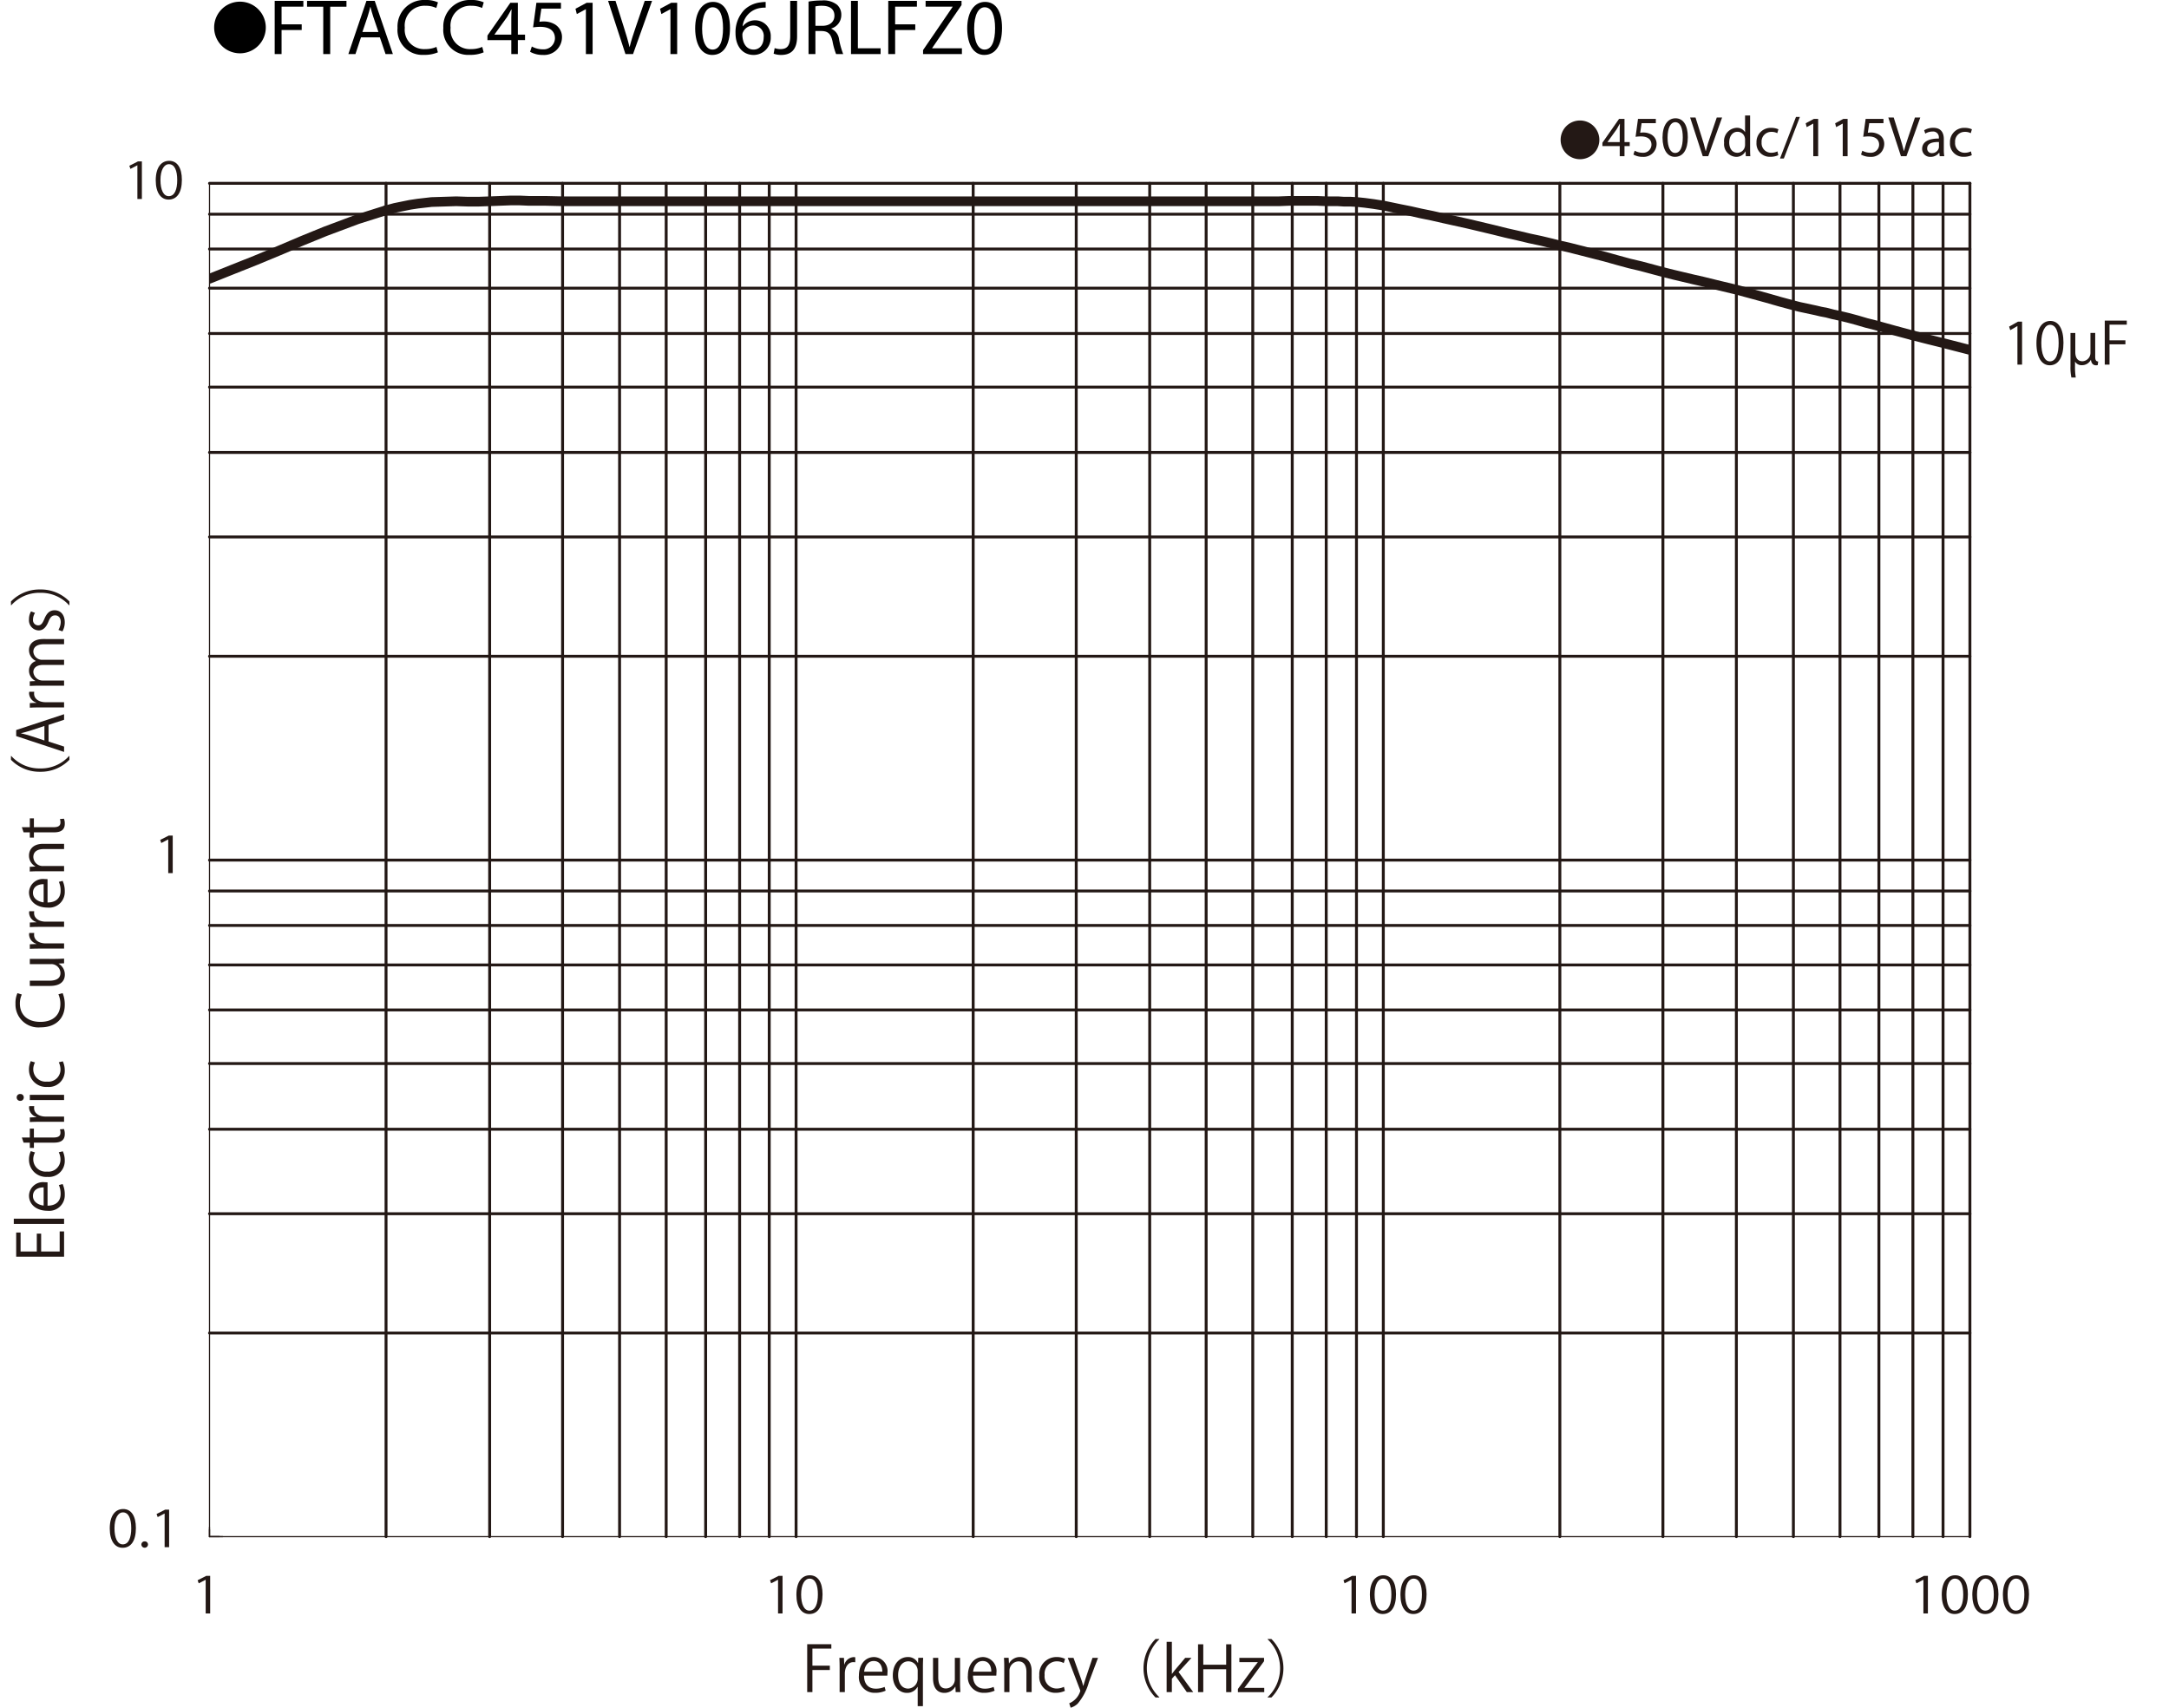 <svg id="レイヤー_1" data-name="レイヤー 1" xmlns="http://www.w3.org/2000/svg" xmlns:xlink="http://www.w3.org/1999/xlink" viewBox="0 0 302.22 238.004">
  <defs>
    <style>
      .cls-1, .cls-2, .cls-3, .cls-5 {
        fill: none;
      }

      .cls-2, .cls-3, .cls-5 {
        stroke: #231815;
        stroke-linecap: round;
        stroke-linejoin: round;
      }

      .cls-2 {
        stroke-width: 0.404px;
      }

      .cls-3 {
        stroke-width: 0.161px;
      }

      .cls-4 {
        clip-path: url(#clip-path);
      }

      .cls-5 {
        stroke-width: 1.35px;
      }

      .cls-6 {
        fill: #231815;
      }
    </style>
    <clipPath id="clip-path" transform="translate(0 -1.671)">
      <rect class="cls-1" x="29.182" y="27.209" width="245.273" height="188.602"/>
    </clipPath>
  </defs>
  <title>FTACC451V106JRLFZ0-1</title>
  <g>
    <path d="M33.437,1.904A3.598,3.598,0,1,1,29.839,5.502,3.593,3.593,0,0,1,33.437,1.904Z" transform="translate(0 -1.671)"/>
    <path d="M38.275,1.792H42.269v.803H39.233V5.06h2.805v.792H39.233V9.207h-.958Z" transform="translate(0 -1.671)"/>
    <path d="M45.041,2.606H42.785V1.792h5.49v.814h-2.267V9.207h-.968Z" transform="translate(0 -1.671)"/>
    <path d="M50.298,6.875l-.77,2.333h-.99L51.058,1.792h1.155l2.53,7.415H53.72l-.792-2.333ZM52.73,6.126l-.726-2.134c-.165-.484-.275-.924-.385-1.353h-.022c-.11.44-.231.891-.374,1.342l-.726,2.145Z" transform="translate(0 -1.671)"/>
    <path d="M61.013,8.965a4.748,4.748,0,0,1-1.958.352A3.465,3.465,0,0,1,55.391,5.565,3.69,3.69,0,0,1,59.264,1.671a3.976,3.976,0,0,1,1.76.33l-.231.781a3.484,3.484,0,0,0-1.496-.308A2.757,2.757,0,0,0,56.403,5.533a2.695,2.695,0,0,0,2.85,2.981,3.831,3.831,0,0,0,1.562-.308Z" transform="translate(0 -1.671)"/>
    <path d="M67.393,8.965a4.747,4.747,0,0,1-1.958.352A3.465,3.465,0,0,1,61.771,5.565,3.69,3.69,0,0,1,65.644,1.671a3.976,3.976,0,0,1,1.76.33l-.231.781a3.484,3.484,0,0,0-1.496-.308,2.757,2.757,0,0,0-2.894,3.059,2.695,2.695,0,0,0,2.85,2.981,3.831,3.831,0,0,0,1.562-.308Z" transform="translate(0 -1.671)"/>
    <path d="M71.242,9.207V7.26H67.92V6.622l3.19-4.565h1.045V6.5h1.001v.759H72.155V9.207Zm0-2.707V4.113q0-.561.033-1.122h-.033c-.22.418-.396.726-.594,1.056L68.899,6.479v.022Z" transform="translate(0 -1.671)"/>
    <path d="M78.162,2.87H75.433l-.275,1.837a3.826,3.826,0,0,1,.583-.044,3.023,3.023,0,0,1,1.541.385,2.039,2.039,0,0,1,1.023,1.837,2.481,2.481,0,0,1-2.663,2.442,3.505,3.505,0,0,1-1.782-.44l.242-.737a3.2,3.2,0,0,0,1.529.396,1.578,1.578,0,0,0,1.694-1.551c-.011-.924-.627-1.584-2.058-1.584a7.448,7.448,0,0,0-.99.077l.462-3.432H78.162Z" transform="translate(0 -1.671)"/>
    <path d="M81.637,2.958h-.022l-1.243.671-.187-.737,1.562-.836h.825V9.207h-.936Z" transform="translate(0 -1.671)"/>
    <path d="M87.148,9.207,84.728,1.792h1.034l1.155,3.652c.319,1.001.594,1.903.792,2.772h.022c.209-.858.517-1.793.847-2.761L89.833,1.792h1.023L88.205,9.207Z" transform="translate(0 -1.671)"/>
    <path d="M93.418,2.958h-.022l-1.243.671-.187-.737,1.562-.836h.825V9.207h-.936Z" transform="translate(0 -1.671)"/>
    <path d="M101.713,5.555c0,2.431-.902,3.773-2.486,3.773-1.397,0-2.343-1.309-2.365-3.675,0-2.398,1.034-3.718,2.486-3.718C100.855,1.935,101.713,3.277,101.713,5.555Zm-3.883.11c0,1.859.572,2.916,1.452,2.916.99,0,1.463-1.155,1.463-2.981,0-1.76-.451-2.916-1.452-2.916C98.446,2.683,97.83,3.717,97.83,5.665Z" transform="translate(0 -1.671)"/>
    <path d="M106.685,2.738a3.482,3.482,0,0,0-.726.044,2.906,2.906,0,0,0-2.486,2.541h.033a2.18,2.18,0,0,1,3.884,1.485,2.391,2.391,0,0,1-2.376,2.52c-1.529,0-2.53-1.188-2.53-3.047a4.497,4.497,0,0,1,1.21-3.224A3.893,3.893,0,0,1,105.981,2.001a4.658,4.658,0,0,1,.704-.055Zm-.275,4.125A1.453,1.453,0,0,0,104.936,5.225a1.592,1.592,0,0,0-1.386.88.821.821,0,0,0-.11.429c.022,1.177.561,2.046,1.573,2.046C105.849,8.58,106.41,7.887,106.41,6.864Z" transform="translate(0 -1.671)"/>
    <path d="M110.106,1.792h.957V6.754c0,1.969-.968,2.574-2.244,2.574a3.099,3.099,0,0,1-1.023-.176l.143-.781a2.291,2.291,0,0,0,.803.143c.858,0,1.364-.385,1.364-1.837Z" transform="translate(0 -1.671)"/>
    <path d="M112.657,1.891a9.962,9.962,0,0,1,1.837-.154,3.034,3.034,0,0,1,2.146.605,1.847,1.847,0,0,1,.583,1.408,1.947,1.947,0,0,1-1.397,1.893v.033A1.849,1.849,0,0,1,116.915,7.172a11.783,11.783,0,0,0,.572,2.035h-.99a9.593,9.593,0,0,1-.495-1.771c-.22-1.023-.616-1.408-1.485-1.441h-.902V9.207h-.958Zm.958,3.377h.979c1.023,0,1.672-.561,1.672-1.408,0-.957-.693-1.375-1.706-1.386a3.939,3.939,0,0,0-.946.088Z" transform="translate(0 -1.671)"/>
    <path d="M118.575,1.792h.958V8.404h3.168V9.207h-4.126Z" transform="translate(0 -1.671)"/>
    <path d="M123.767,1.792h3.994v.803h-3.036V5.06h2.805v.792h-2.805V9.207h-.958Z" transform="translate(0 -1.671)"/>
    <path d="M128.618,8.646l4.115-6.018V2.595H128.97V1.792h5.006v.583l-4.093,5.996v.033h4.147V9.207h-5.413Z" transform="translate(0 -1.671)"/>
    <path d="M139.619,5.555c0,2.431-.902,3.773-2.486,3.773-1.397,0-2.343-1.309-2.365-3.675,0-2.398,1.034-3.718,2.486-3.718C138.761,1.935,139.619,3.277,139.619,5.555Zm-3.883.11c0,1.859.572,2.916,1.452,2.916.99,0,1.463-1.155,1.463-2.981,0-1.76-.451-2.916-1.452-2.916C136.352,2.683,135.735,3.717,135.735,5.665Z" transform="translate(0 -1.671)"/>
  </g>
  <rect class="cls-1" y="7.268" width="302.22" height="230.736"/>
  <line class="cls-2" x1="29.193" y1="185.774" x2="274.484" y2="185.774"/>
  <line class="cls-2" x1="29.193" y1="169.147" x2="274.484" y2="169.147"/>
  <line class="cls-2" x1="29.193" y1="157.371" x2="274.484" y2="157.371"/>
  <line class="cls-2" x1="29.193" y1="148.214" x2="274.484" y2="148.214"/>
  <line class="cls-2" x1="29.193" y1="140.745" x2="274.484" y2="140.745"/>
  <line class="cls-2" x1="29.193" y1="134.474" x2="274.484" y2="134.474"/>
  <line class="cls-2" x1="29.193" y1="128.97" x2="274.484" y2="128.97"/>
  <line class="cls-2" x1="29.193" y1="124.17" x2="274.484" y2="124.17"/>
  <line class="cls-2" x1="29.193" y1="91.459" x2="274.484" y2="91.459"/>
  <line class="cls-2" x1="29.193" y1="74.83" x2="274.484" y2="74.83"/>
  <line class="cls-2" x1="29.193" y1="63.054" x2="274.484" y2="63.054"/>
  <line class="cls-2" x1="29.193" y1="53.948" x2="274.484" y2="53.948"/>
  <line class="cls-2" x1="29.193" y1="46.48" x2="274.484" y2="46.48"/>
  <line class="cls-2" x1="29.193" y1="40.157" x2="274.484" y2="40.157"/>
  <line class="cls-2" x1="29.193" y1="34.706" x2="274.484" y2="34.706"/>
  <line class="cls-2" x1="29.193" y1="29.852" x2="274.484" y2="29.852"/>
  <line class="cls-2" x1="29.193" y1="119.867" x2="274.484" y2="119.867"/>
  <line class="cls-2" x1="29.193" y1="25.547" x2="274.484" y2="25.547"/>
  <line class="cls-2" x1="53.789" y1="25.547" x2="53.789" y2="214.148"/>
  <line class="cls-2" x1="68.226" y1="25.547" x2="68.226" y2="214.148"/>
  <line class="cls-2" x1="78.386" y1="25.547" x2="78.386" y2="214.148"/>
  <line class="cls-2" x1="86.329" y1="25.547" x2="86.329" y2="214.148"/>
  <line class="cls-2" x1="92.823" y1="25.547" x2="92.823" y2="214.148"/>
  <line class="cls-2" x1="98.322" y1="25.547" x2="98.322" y2="214.148"/>
  <line class="cls-2" x1="103.057" y1="25.547" x2="103.057" y2="214.148"/>
  <line class="cls-2" x1="107.182" y1="25.547" x2="107.182" y2="214.148"/>
  <line class="cls-2" x1="135.599" y1="25.547" x2="135.599" y2="214.148"/>
  <line class="cls-2" x1="149.958" y1="25.547" x2="149.958" y2="214.148"/>
  <line class="cls-2" x1="160.196" y1="25.547" x2="160.196" y2="214.148"/>
  <line class="cls-2" x1="168.061" y1="25.547" x2="168.061" y2="214.148"/>
  <line class="cls-2" x1="174.555" y1="25.547" x2="174.555" y2="214.148"/>
  <line class="cls-2" x1="180.056" y1="25.547" x2="180.056" y2="214.148"/>
  <line class="cls-2" x1="184.791" y1="25.547" x2="184.791" y2="214.148"/>
  <line class="cls-2" x1="189.006" y1="25.547" x2="189.006" y2="214.148"/>
  <line class="cls-2" x1="217.345" y1="25.547" x2="217.345" y2="214.148"/>
  <line class="cls-2" x1="231.704" y1="25.547" x2="231.704" y2="214.148"/>
  <line class="cls-2" x1="241.939" y1="25.547" x2="241.939" y2="214.148"/>
  <line class="cls-2" x1="249.884" y1="25.547" x2="249.884" y2="214.148"/>
  <line class="cls-2" x1="256.377" y1="25.547" x2="256.377" y2="214.148"/>
  <line class="cls-2" x1="261.8" y1="25.547" x2="261.8" y2="214.148"/>
  <line class="cls-2" x1="266.534" y1="25.547" x2="266.534" y2="214.148"/>
  <line class="cls-2" x1="270.736" y1="25.547" x2="270.736" y2="214.148"/>
  <line class="cls-2" x1="110.923" y1="25.547" x2="110.923" y2="214.148"/>
  <line class="cls-2" x1="192.744" y1="25.547" x2="192.744" y2="214.148"/>
  <line class="cls-2" x1="274.479" y1="25.547" x2="274.479" y2="214.148"/>
  <polyline class="cls-3" points="29.193 25.541 29.193 214.141 30.566 214.141"/>
  <line class="cls-3" x1="29.193" y1="185.774" x2="30.566" y2="185.774"/>
  <line class="cls-3" x1="29.193" y1="169.147" x2="30.566" y2="169.147"/>
  <line class="cls-3" x1="29.193" y1="157.371" x2="30.566" y2="157.371"/>
  <line class="cls-3" x1="29.193" y1="148.214" x2="30.566" y2="148.214"/>
  <line class="cls-3" x1="29.193" y1="140.745" x2="30.566" y2="140.745"/>
  <line class="cls-3" x1="29.193" y1="134.474" x2="30.566" y2="134.474"/>
  <line class="cls-3" x1="29.193" y1="128.97" x2="30.566" y2="128.97"/>
  <line class="cls-3" x1="29.193" y1="124.17" x2="30.566" y2="124.17"/>
  <line class="cls-3" x1="29.193" y1="119.864" x2="30.566" y2="119.864"/>
  <line class="cls-3" x1="29.193" y1="91.459" x2="30.566" y2="91.459"/>
  <line class="cls-3" x1="29.193" y1="74.83" x2="30.566" y2="74.83"/>
  <line class="cls-3" x1="29.193" y1="63.054" x2="30.566" y2="63.054"/>
  <line class="cls-3" x1="29.193" y1="53.948" x2="30.566" y2="53.948"/>
  <line class="cls-3" x1="29.193" y1="46.48" x2="30.566" y2="46.48"/>
  <line class="cls-3" x1="29.193" y1="40.157" x2="30.566" y2="40.157"/>
  <line class="cls-3" x1="29.193" y1="34.706" x2="30.566" y2="34.706"/>
  <line class="cls-3" x1="29.193" y1="29.852" x2="30.566" y2="29.852"/>
  <line class="cls-3" x1="29.193" y1="25.547" x2="30.566" y2="25.547"/>
  <line class="cls-3" x1="29.193" y1="214.149" x2="31.026" y2="214.149"/>
  <line class="cls-3" x1="29.193" y1="119.868" x2="31.026" y2="119.868"/>
  <line class="cls-3" x1="29.193" y1="25.549" x2="31.026" y2="25.549"/>
  <line class="cls-3" x1="29.193" y1="214.15" x2="274.484" y2="214.15"/>
  <line class="cls-3" x1="29.193" y1="214.15" x2="29.193" y2="213.171"/>
  <line class="cls-3" x1="53.789" y1="214.15" x2="53.789" y2="213.171"/>
  <line class="cls-3" x1="68.226" y1="214.15" x2="68.226" y2="213.171"/>
  <line class="cls-3" x1="78.386" y1="214.15" x2="78.386" y2="213.171"/>
  <line class="cls-3" x1="86.329" y1="214.15" x2="86.329" y2="213.171"/>
  <line class="cls-3" x1="92.823" y1="214.15" x2="92.823" y2="213.171"/>
  <line class="cls-3" x1="98.322" y1="214.15" x2="98.322" y2="213.171"/>
  <line class="cls-3" x1="103.057" y1="214.15" x2="103.057" y2="213.171"/>
  <line class="cls-3" x1="107.182" y1="214.15" x2="107.182" y2="213.171"/>
  <line class="cls-3" x1="110.926" y1="214.15" x2="110.926" y2="213.171"/>
  <line class="cls-3" x1="135.599" y1="214.15" x2="135.599" y2="213.171"/>
  <line class="cls-3" x1="149.958" y1="214.15" x2="149.958" y2="213.171"/>
  <line class="cls-3" x1="160.196" y1="214.15" x2="160.196" y2="213.171"/>
  <line class="cls-3" x1="168.061" y1="214.15" x2="168.061" y2="213.171"/>
  <line class="cls-3" x1="174.555" y1="214.15" x2="174.555" y2="213.171"/>
  <line class="cls-3" x1="180.056" y1="214.15" x2="180.056" y2="213.171"/>
  <line class="cls-3" x1="184.791" y1="214.15" x2="184.791" y2="213.171"/>
  <line class="cls-3" x1="189.006" y1="214.15" x2="189.006" y2="213.171"/>
  <line class="cls-3" x1="192.748" y1="214.15" x2="192.748" y2="213.171"/>
  <line class="cls-3" x1="217.345" y1="214.15" x2="217.345" y2="213.171"/>
  <line class="cls-3" x1="231.704" y1="214.15" x2="231.704" y2="213.171"/>
  <line class="cls-3" x1="241.939" y1="214.15" x2="241.939" y2="213.171"/>
  <line class="cls-3" x1="249.884" y1="214.15" x2="249.884" y2="213.171"/>
  <line class="cls-3" x1="256.377" y1="214.15" x2="256.377" y2="213.171"/>
  <line class="cls-3" x1="261.8" y1="214.15" x2="261.8" y2="213.171"/>
  <line class="cls-3" x1="266.534" y1="214.15" x2="266.534" y2="213.171"/>
  <line class="cls-3" x1="270.736" y1="214.15" x2="270.736" y2="213.171"/>
  <line class="cls-3" x1="274.479" y1="214.15" x2="274.479" y2="213.171"/>
  <line class="cls-3" x1="29.188" y1="214.15" x2="29.188" y2="212.843"/>
  <line class="cls-3" x1="110.92" y1="214.15" x2="110.92" y2="212.843"/>
  <line class="cls-3" x1="192.742" y1="214.15" x2="192.742" y2="212.843"/>
  <line class="cls-3" x1="274.476" y1="214.15" x2="274.476" y2="212.843"/>
  <g class="cls-4">
    <polyline class="cls-5" points="29.193 38.845 32.323 37.592 35.61 36.283 38.893 34.92 42.102 33.556 45.308 32.247 49.816 30.558 52.565 29.687 53.789 29.305"/>
  </g>
  <polyline class="cls-5" points="53.79 29.302 55.013 28.974 57.151 28.538 58.22 28.376 60.13 28.156 61.887 28.102 63.568 28.049 65.171 28.102 66.7 28.102 68.228 28.049 71.131 27.938 72.428 27.938 73.726 27.995 76.095 27.995 78.388 28.049 178.222 28.049 179.597 27.995 183.571 27.995 184.792 28.049 186.398 28.049 187.242 28.102 188.164 28.102 189.084 28.156 190.153 28.267 191.375 28.429 192.751 28.646 193.82 28.866 195.119 29.137 196.494 29.41 197.945 29.738 199.55 30.065 201.228 30.447 204.666 31.209 208.105 32.028 209.861 32.464 211.542 32.845 213.145 33.228 214.673 33.553 216.048 33.882 217.347 34.209 218.57 34.481 221.777 35.298 223.689 35.789 225.444 36.281 227.049 36.717 228.653 37.097 231.708 37.915 233.236 38.297 235.987 38.95 237.209 39.225 239.651 39.823 241.943 40.37 244.16 40.969 246.145 41.512 248.055 42.059 249.888 42.55 250.729 42.767 253.02 43.258 253.707 43.423 254.548 43.584 255.386 43.805 256.381 44.02 257.525 44.293 258.749 44.622 260.048 45.004 261.347 45.33 264.096 46.092 266.539 46.748"/>
  <g class="cls-4">
    <polyline class="cls-5" points="266.539 46.749 268.678 47.293 270.665 47.784 274.484 48.767"/>
  </g>
  <rect class="cls-1" y="7.268" width="302.22" height="230.736"/>
  <g>
    <path class="cls-6" d="M281.101,52.482V47.117h-.017l-.983.568-.159-.496,1.239-.696h.567v5.989Z" transform="translate(0 -1.671)"/>
    <path class="cls-6" d="M283.749,49.508c0-2.095.816-3.11,1.936-3.11,1.135,0,1.831,1.071,1.831,3.03,0,2.079-.728,3.15-1.919,3.15C284.509,52.578,283.749,51.507,283.749,49.508Zm3.095-.048c0-1.495-.359-2.526-1.199-2.526-.712,0-1.216.951-1.216,2.526s.44,2.575,1.191,2.575C286.508,52.035,286.844,50.883,286.844,49.46Z" transform="translate(0 -1.671)"/>
    <path class="cls-6" d="M288.492,48.076h.672v2.678c0,.676.272,1.263.991,1.263a1.172,1.172,0,0,0,1.12-1.207v-2.742h.663v3.281c0,.482.096.684.416.7l-.064.499a.708.708,0,0,1-.231.032c-.344,0-.647-.193-.712-.756h-.023a1.379,1.379,0,0,1-1.216.74,1.05,1.05,0,0,1-.983-.507v.595a9.232,9.232,0,0,0,.104,1.632h-.608a6.675,6.675,0,0,1-.128-1.576Z" transform="translate(0 -1.671)"/>
    <path class="cls-6" d="M293.269,52.482V46.355h3.07v.563H293.933v2.179h2.214v.555H293.933v2.831Z" transform="translate(0 -1.671)"/>
  </g>
  <g>
    <path class="cls-6" d="M8.929,173.284v3.521H2.255v-3.372h.613v2.645H5.127v-2.487h.605v2.487H8.315v-2.794Z" transform="translate(0 -1.671)"/>
    <path class="cls-6" d="M8.929,171.507v.728H1.922v-.728Z" transform="translate(0 -1.671)"/>
    <path class="cls-6" d="M8.727,166.682a3.462,3.462,0,0,1,.298,1.498,2.172,2.172,0,0,1-2.409,2.225c-1.498,0-2.575-.841-2.575-2.129a1.943,1.943,0,0,1,2.181-1.848c.167,0,.289.009.403.018v3.249c1.323-.009,1.822-.762,1.822-1.62a3.02,3.02,0,0,0-.245-1.253Zm-2.645.464c-.648-.009-1.489.263-1.489,1.2,0,.876.832,1.261,1.489,1.331Z" transform="translate(0 -1.671)"/>
    <path class="cls-6" d="M8.753,162.119a3.058,3.058,0,0,1,.271,1.297,2.222,2.222,0,0,1-2.435,2.269,2.388,2.388,0,0,1-2.549-2.444,2.638,2.638,0,0,1,.254-1.147l.587.185a1.935,1.935,0,0,0-.245.98,1.715,1.715,0,0,0,1.909,1.682,1.683,1.683,0,0,0,1.883-1.655,2.393,2.393,0,0,0-.237-1.033Z" transform="translate(0 -1.671)"/>
    <path class="cls-6" d="M3.288,160.911l-.245-.718H4.155V158.958h.569v1.235H7.483c.604,0,.938-.185.938-.648a1.414,1.414,0,0,0-.07-.49l.561-.044a1.827,1.827,0,0,1,.114.709c0,1.156-1.051,1.191-1.559,1.191H4.725v.735H4.155v-.735Z" transform="translate(0 -1.671)"/>
    <path class="cls-6" d="M4.769,155.823a2.17,2.17,0,0,0-.018.263c0,.788.779,1.19,1.585,1.19H8.929v.728H5.583c-.508,0-.972.009-1.428.035v-.64l.92-.035v-.026a1.428,1.428,0,0,1-1.025-1.296,1.832,1.832,0,0,1,.026-.219Z" transform="translate(0 -1.671)"/>
    <path class="cls-6" d="M3.314,154.615a.472.472,0,0,1-.499.473.477.477,0,0,1-.491-.481.465.465,0,0,1,.491-.474A.465.465,0,0,1,3.314,154.615Zm5.614-.368v.727H4.155v-.727Z" transform="translate(0 -1.671)"/>
    <path class="cls-6" d="M8.753,149.579a3.048,3.048,0,0,1,.271,1.296,2.222,2.222,0,0,1-2.435,2.269,2.387,2.387,0,0,1-2.549-2.443,2.634,2.634,0,0,1,.254-1.147l.587.184a1.939,1.939,0,0,0-.245.981,1.715,1.715,0,0,0,1.909,1.682,1.684,1.684,0,0,0,1.883-1.655A2.394,2.394,0,0,0,8.193,149.71Z" transform="translate(0 -1.671)"/>
    <path class="cls-6" d="M8.727,140.077a4.099,4.099,0,0,1,.298,1.664c0,1.717-1.112,3.101-3.372,3.101a3.192,3.192,0,0,1-3.495-3.293,3.327,3.327,0,0,1,.271-1.472l.613.192a2.902,2.902,0,0,0-.271,1.262c0,1.515,1.016,2.549,2.855,2.549,1.751,0,2.785-.946,2.785-2.505a3.317,3.317,0,0,0-.271-1.341Z" transform="translate(0 -1.671)"/>
    <path class="cls-6" d="M7.659,135.305c.491,0,.902-.026,1.27-.044v.656l-.753.035v.026a1.731,1.731,0,0,1,.858,1.524c0,.718-.412,1.567-2.058,1.567H4.155v-.727h2.689c.928,0,1.577-.271,1.577-1.068a1.264,1.264,0,0,0-1.296-1.244H4.155v-.727Z" transform="translate(0 -1.671)"/>
    <path class="cls-6" d="M4.769,131.688a2.17,2.17,0,0,0-.018.263c0,.788.779,1.19,1.585,1.19H8.929v.728H5.583c-.508,0-.972.009-1.428.035v-.64l.92-.035v-.026a1.428,1.428,0,0,1-1.025-1.296,1.831,1.831,0,0,1,.026-.219Z" transform="translate(0 -1.671)"/>
    <path class="cls-6" d="M4.769,128.658a2.184,2.184,0,0,0-.018.263c0,.788.779,1.191,1.585,1.191H8.929v.727H5.583c-.508,0-.972.009-1.428.035v-.64l.92-.035v-.026A1.429,1.429,0,0,1,4.05,128.877a1.856,1.856,0,0,1,.026-.219Z" transform="translate(0 -1.671)"/>
    <path class="cls-6" d="M8.727,124.428a3.464,3.464,0,0,1,.298,1.498,2.172,2.172,0,0,1-2.409,2.225c-1.498,0-2.575-.841-2.575-2.128a1.944,1.944,0,0,1,2.181-1.848c.167,0,.289.009.403.018v3.25c1.323-.009,1.822-.762,1.822-1.621a3.019,3.019,0,0,0-.245-1.252Zm-2.645.464c-.648-.009-1.489.263-1.489,1.2,0,.876.832,1.261,1.489,1.332Z" transform="translate(0 -1.671)"/>
    <path class="cls-6" d="M8.929,119.27v.727H6.108c-.779,0-1.462.28-1.462,1.112a1.3,1.3,0,0,0,1.357,1.252H8.929v.727H5.381c-.49,0-.85.018-1.235.035v-.648l.78-.044v-.018a1.703,1.703,0,0,1-.885-1.533c0-.596.359-1.612,1.979-1.612Z" transform="translate(0 -1.671)"/>
    <path class="cls-6" d="M3.288,117.668,3.043,116.95H4.155v-1.235h.569v1.235H7.483c.604,0,.938-.184.938-.648a1.416,1.416,0,0,0-.07-.49l.561-.044a1.831,1.831,0,0,1,.114.709c0,1.156-1.051,1.191-1.559,1.191H4.725v.735H4.155v-.735Z" transform="translate(0 -1.671)"/>
    <path class="cls-6" d="M1.571,107.027a5.285,5.285,0,0,0,4.029,1.734,5.26,5.26,0,0,0,4.029-1.734h.044v.526a5.557,5.557,0,0,1-4.073,1.673,5.556,5.556,0,0,1-4.073-1.673v-.526Z" transform="translate(0 -1.671)"/>
    <path class="cls-6" d="M8.929,101.204v.771l-2.164.718v2.321l2.164.701v.745l-6.674-2.207v-.841ZM6.187,102.842l-1.979.657c-.456.14-.876.254-1.27.342v.026c.403.088.823.21,1.244.333l2.006.666Z" transform="translate(0 -1.671)"/>
    <path class="cls-6" d="M4.769,98.078a2.184,2.184,0,0,0-.018.263c0,.788.779,1.191,1.585,1.191H8.929v.727H5.583c-.508,0-.972.009-1.428.035v-.64l.92-.035v-.026a1.429,1.429,0,0,1-1.025-1.296,1.856,1.856,0,0,1,.026-.219Z" transform="translate(0 -1.671)"/>
    <path class="cls-6" d="M8.929,90.73v.718H6.17c-.929,0-1.524.333-1.524,1.051a1.216,1.216,0,0,0,1.278,1.121H8.929v.718H5.986c-.762,0-1.34.324-1.34.999A1.297,1.297,0,0,0,6.003,96.51H8.929v.718H5.381c-.49,0-.841.018-1.235.035V96.624l.771-.043V96.554a1.59,1.59,0,0,1-.876-1.454,1.364,1.364,0,0,1,.955-1.305v-.018a1.673,1.673,0,0,1-.955-1.533c0-.587.376-1.515,2.014-1.515Z" transform="translate(0 -1.671)"/>
    <path class="cls-6" d="M4.882,87.087a1.711,1.711,0,0,0-.28.928.719.719,0,0,0,.709.806c.412,0,.604-.271.867-.885.315-.771.718-1.217,1.436-1.217.85,0,1.41.648,1.41,1.69a2.531,2.531,0,0,1-.324,1.252l-.561-.202a2.267,2.267,0,0,0,.324-1.077c0-.64-.341-.955-.771-.955-.447,0-.692.254-.946.884-.324.806-.771,1.218-1.349,1.218a1.411,1.411,0,0,1-1.357-1.559,2.112,2.112,0,0,1,.289-1.095Z" transform="translate(0 -1.671)"/>
    <path class="cls-6" d="M9.629,86.019a5.285,5.285,0,0,0-4.029-1.734A5.262,5.262,0,0,0,1.571,86.019H1.528v-.525A5.521,5.521,0,0,1,5.601,83.821a5.521,5.521,0,0,1,4.073,1.673V86.019Z" transform="translate(0 -1.671)"/>
  </g>
  <g>
    <path class="cls-6" d="M28.658,226.521v-4.689h-.015l-.952.496-.155-.433,1.199-.608h.549v5.234Z" transform="translate(0 -1.671)"/>
    <path class="cls-6" d="M108.41,226.521v-4.689h-.015l-.952.496-.155-.433,1.199-.608h.549v5.234Z" transform="translate(0 -1.671)"/>
    <path class="cls-6" d="M110.967,223.921c0-1.831.789-2.719,1.872-2.719,1.099,0,1.771.937,1.771,2.648,0,1.817-.704,2.754-1.856,2.754C111.702,226.604,110.967,225.668,110.967,223.921Zm2.994-.042c0-1.307-.348-2.208-1.16-2.208-.688,0-1.176.831-1.176,2.208s.426,2.25,1.153,2.25C113.636,226.129,113.96,225.123,113.96,223.879Z" transform="translate(0 -1.671)"/>
    <path class="cls-6" d="M188.316,226.521v-4.689h-.016l-.952.496-.154-.433,1.199-.608h.549v5.234Z" transform="translate(0 -1.671)"/>
    <path class="cls-6" d="M190.873,223.921c0-1.831.789-2.719,1.872-2.719,1.099,0,1.771.937,1.771,2.648,0,1.817-.704,2.754-1.856,2.754C191.607,226.604,190.873,225.668,190.873,223.921Zm2.994-.042c0-1.307-.349-2.208-1.161-2.208-.688,0-1.176.831-1.176,2.208s.426,2.25,1.153,2.25C193.542,226.129,193.867,225.123,193.867,223.879Z" transform="translate(0 -1.671)"/>
    <path class="cls-6" d="M195.132,223.921c0-1.831.789-2.719,1.872-2.719,1.099,0,1.771.937,1.771,2.648,0,1.817-.704,2.754-1.856,2.754C195.866,226.604,195.132,225.668,195.132,223.921Zm2.994-.042c0-1.307-.349-2.208-1.161-2.208-.688,0-1.176.831-1.176,2.208s.426,2.25,1.153,2.25C197.801,226.129,198.126,225.123,198.126,223.879Z" transform="translate(0 -1.671)"/>
    <path class="cls-6" d="M267.999,226.521v-4.689h-.016l-.952.496-.154-.433,1.199-.608h.549v5.234Z" transform="translate(0 -1.671)"/>
    <path class="cls-6" d="M270.556,223.921c0-1.831.789-2.719,1.872-2.719,1.099,0,1.771.937,1.771,2.648,0,1.817-.704,2.754-1.856,2.754C271.29,226.604,270.556,225.668,270.556,223.921Zm2.994-.042c0-1.307-.349-2.208-1.161-2.208-.688,0-1.176.831-1.176,2.208s.426,2.25,1.153,2.25C273.225,226.129,273.55,225.123,273.55,223.879Z" transform="translate(0 -1.671)"/>
    <path class="cls-6" d="M274.814,223.921c0-1.831.789-2.719,1.872-2.719,1.099,0,1.771.937,1.771,2.648,0,1.817-.704,2.754-1.856,2.754C275.549,226.604,274.814,225.668,274.814,223.921Zm2.994-.042c0-1.307-.349-2.208-1.161-2.208-.688,0-1.176.831-1.176,2.208s.426,2.25,1.153,2.25C277.483,226.129,277.809,225.123,277.809,223.879Z" transform="translate(0 -1.671)"/>
    <path class="cls-6" d="M279.073,223.921c0-1.831.789-2.719,1.872-2.719,1.099,0,1.771.937,1.771,2.648,0,1.817-.704,2.754-1.856,2.754C279.808,226.604,279.073,225.668,279.073,223.921Zm2.994-.042c0-1.307-.349-2.208-1.161-2.208-.688,0-1.176.831-1.176,2.208s.426,2.25,1.153,2.25C281.742,226.129,282.067,225.123,282.067,223.879Z" transform="translate(0 -1.671)"/>
  </g>
  <g>
    <path class="cls-6" d="M15.293,214.689c0-1.831.789-2.719,1.872-2.719,1.099,0,1.771.937,1.771,2.648,0,1.817-.704,2.754-1.856,2.754C16.028,217.373,15.293,216.437,15.293,214.689Zm2.994-.042c0-1.307-.348-2.208-1.16-2.208-.688,0-1.176.831-1.176,2.208s.426,2.25,1.153,2.25C17.962,216.897,18.287,215.892,18.287,214.647Z" transform="translate(0 -1.671)"/>
    <path class="cls-6" d="M19.699,216.933a.442.442,0,0,1,.464-.454.435.435,0,0,1,.457.454.461.461,0,0,1-.92,0Z" transform="translate(0 -1.671)"/>
    <path class="cls-6" d="M22.938,217.289v-4.689h-.015l-.952.496-.155-.433,1.199-.608h.549v5.234Z" transform="translate(0 -1.671)"/>
  </g>
  <path class="cls-6" d="M23.441,123.349v-4.689h-.015l-.952.496-.155-.433,1.199-.608h.549v5.234Z" transform="translate(0 -1.671)"/>
  <g>
    <path class="cls-6" d="M19.143,29.401V24.712h-.015l-.952.496-.155-.433,1.199-.608H19.77v5.234Z" transform="translate(0 -1.671)"/>
    <path class="cls-6" d="M21.7,26.802c0-1.831.789-2.719,1.872-2.719,1.099,0,1.771.937,1.771,2.649,0,1.817-.704,2.753-1.856,2.753C22.435,29.485,21.7,28.549,21.7,26.802Zm2.994-.042c0-1.307-.348-2.208-1.16-2.208-.688,0-1.176.832-1.176,2.208,0,1.376.426,2.25,1.153,2.25C24.369,29.01,24.694,28.004,24.694,26.76Z" transform="translate(0 -1.671)"/>
  </g>
  <g>
    <path class="cls-6" d="M112.472,237.486V230.812h3.363v.613H113.199v2.373H115.625v.604H113.199v3.083Z" transform="translate(0 -1.671)"/>
    <path class="cls-6" d="M119.171,233.326a2.184,2.184,0,0,0-.263-.018c-.788,0-1.191.779-1.191,1.585v2.593h-.727v-3.346c0-.508-.009-.973-.035-1.428h.64l.035.92h.026a1.43,1.43,0,0,1,1.296-1.025,1.856,1.856,0,0,1,.219.026Z" transform="translate(0 -1.671)"/>
    <path class="cls-6" d="M123.402,237.285a3.472,3.472,0,0,1-1.498.298,2.172,2.172,0,0,1-2.225-2.409c0-1.497.841-2.575,2.128-2.575a1.945,1.945,0,0,1,1.848,2.182c0,.166-.009.289-.018.402h-3.25c.009,1.323.762,1.822,1.621,1.822a3.027,3.027,0,0,0,1.252-.245Zm-.464-2.646c.009-.648-.263-1.489-1.2-1.489-.876,0-1.261.832-1.332,1.489Z" transform="translate(0 -1.671)"/>
    <path class="cls-6" d="M128.63,232.704c-.018.377-.035.779-.035,1.313v5.422h-.727v-2.68h-.026a1.627,1.627,0,0,1-1.498.832c-1.077,0-1.944-.955-1.944-2.418,0-1.795,1.104-2.575,2.084-2.575a1.503,1.503,0,0,1,1.41.823h.026l.026-.718Zm-.762,1.9a1.332,1.332,0,0,0-1.288-1.41c-.902,0-1.437.806-1.437,1.927,0,.999.438,1.875,1.41,1.875a1.388,1.388,0,0,0,1.314-1.41Z" transform="translate(0 -1.671)"/>
    <path class="cls-6" d="M133.77,236.217c0,.49.026.901.044,1.27h-.657l-.035-.753h-.026a1.732,1.732,0,0,1-1.524.858c-.718,0-1.568-.412-1.568-2.059v-2.82h.727v2.688c0,.929.271,1.577,1.068,1.577a1.264,1.264,0,0,0,1.244-1.297v-2.969H133.77Z" transform="translate(0 -1.671)"/>
    <path class="cls-6" d="M138.587,237.285a3.472,3.472,0,0,1-1.498.298,2.172,2.172,0,0,1-2.225-2.409c0-1.497.841-2.575,2.128-2.575a1.945,1.945,0,0,1,1.848,2.182c0,.166-.009.289-.018.402h-3.25c.009,1.323.762,1.822,1.621,1.822a3.027,3.027,0,0,0,1.252-.245Zm-.464-2.646c.009-.648-.263-1.489-1.2-1.489-.876,0-1.261.832-1.332,1.489Z" transform="translate(0 -1.671)"/>
    <path class="cls-6" d="M143.745,237.486H143.018V234.666c0-.779-.28-1.463-1.112-1.463a1.3,1.3,0,0,0-1.252,1.357v2.926h-.727v-3.547c0-.491-.018-.85-.035-1.235h.648l.044.779h.018a1.704,1.704,0,0,1,1.533-.885c.596,0,1.612.359,1.612,1.98Z" transform="translate(0 -1.671)"/>
    <path class="cls-6" d="M148.377,237.312a3.06,3.06,0,0,1-1.296.271,2.223,2.223,0,0,1-2.269-2.436,2.388,2.388,0,0,1,2.444-2.549,2.626,2.626,0,0,1,1.147.255l-.184.586a1.942,1.942,0,0,0-.981-.245,1.716,1.716,0,0,0-1.682,1.909,1.684,1.684,0,0,0,1.655,1.884,2.402,2.402,0,0,0,1.034-.236Z" transform="translate(0 -1.671)"/>
    <path class="cls-6" d="M152.993,232.713l-1.27,3.381a7.761,7.761,0,0,1-1.568,3.004,2.401,2.401,0,0,1-.972.561l-.201-.613a2.726,2.726,0,0,0,1.542-1.716.618.618,0,0,0-.053-.202l-1.69-4.414h.797l1.042,2.899c.123.333.228.709.307.998h.026c.079-.289.192-.648.307-1.016l.963-2.882Z" transform="translate(0 -1.671)"/>
    <path class="cls-6" d="M161.531,230.129a5.55,5.55,0,0,0,0,8.059v.043h-.525a5.794,5.794,0,0,1,0-8.146h.525Z" transform="translate(0 -1.671)"/>
    <path class="cls-6" d="M166.26,237.486h-.894l-1.646-2.356-.438.5v1.856h-.728v-7.007h.728v4.458h.018c.113-.166.28-.377.411-.534l1.428-1.69h.876l-1.796,1.971Z" transform="translate(0 -1.671)"/>
    <path class="cls-6" d="M171.576,237.486h-.728v-3.188h-3.188v3.188h-.728v-6.665h.728V233.668h3.188v-2.847h.728Z" transform="translate(0 -1.671)"/>
    <path class="cls-6" d="M176.129,232.713v.464l-2.181,2.979c-.184.254-.359.481-.552.718v.018h2.759v.596h-3.67v-.438l2.199-2.996c.192-.254.367-.481.569-.727v-.018h-2.566v-.596Z" transform="translate(0 -1.671)"/>
    <path class="cls-6" d="M176.628,238.188a5.548,5.548,0,0,0,0-8.059V230.085h.525a5.794,5.794,0,0,1,0,8.146h-.525Z" transform="translate(0 -1.671)"/>
  </g>
  <g>
    <path class="cls-6" d="M220.15,18.463a2.698,2.698,0,1,1-2.698,2.698A2.694,2.694,0,0,1,220.15,18.463Z" transform="translate(0 -1.671)"/>
    <path class="cls-6" d="M225.687,23.44v-1.415h-2.414v-.464l2.318-3.318h.76v3.23h.728v.552h-.728v1.415Zm0-1.967V19.738q0-.407.024-.815h-.024c-.16.304-.288.528-.432.768l-1.271,1.767v.016Z" transform="translate(0 -1.671)"/>
    <path class="cls-6" d="M230.718,18.835h-1.982l-.2,1.335a2.767,2.767,0,0,1,.424-.032,2.193,2.193,0,0,1,1.119.28,1.481,1.481,0,0,1,.744,1.335,1.803,1.803,0,0,1-1.935,1.775,2.543,2.543,0,0,1-1.296-.32l.176-.536a2.327,2.327,0,0,0,1.111.288,1.147,1.147,0,0,0,1.231-1.127c-.008-.672-.455-1.151-1.495-1.151a5.403,5.403,0,0,0-.72.056l.336-2.495h2.486Z" transform="translate(0 -1.671)"/>
    <path class="cls-6" d="M235.174,20.786c0,1.767-.655,2.742-1.807,2.742-1.016,0-1.703-.951-1.719-2.67,0-1.743.751-2.703,1.807-2.703C234.551,18.155,235.174,19.131,235.174,20.786Zm-2.822.08c0,1.352.416,2.119,1.056,2.119.72,0,1.063-.84,1.063-2.167,0-1.279-.328-2.119-1.056-2.119C232.8,18.699,232.352,19.451,232.352,20.866Z" transform="translate(0 -1.671)"/>
    <path class="cls-6" d="M237.255,23.44l-1.759-5.389h.751l.84,2.655c.231.728.432,1.383.575,2.015h.017c.151-.624.376-1.303.615-2.007l.912-2.663h.743l-1.927,5.389Z" transform="translate(0 -1.671)"/>
    <path class="cls-6" d="M243.853,17.764v4.677c0,.344.008.736.032 1h-.632l-.032-.672H243.206a1.431,1.431,0,0,1-1.319.76,1.764,1.764,0,0,1-1.655-1.967,1.851,1.851,0,0,1,1.735-2.079,1.295,1.295,0,0,1,1.167.592h.016V17.764Zm-.704,3.382a1.274,1.274,0,0,0-.031-.296,1.036,1.036,0,0,0-1.016-.815c-.728,0-1.159.64-1.159,1.495,0,.784.384,1.432,1.143,1.432a1.059,1.059,0,0,0,1.032-.84,1.248,1.248,0,0,0,.031-.304Z" transform="translate(0 -1.671)"/>
    <path class="cls-6" d="M247.782,23.296a2.59,2.59,0,0,1-1.111.224,1.839,1.839,0,0,1-1.928-1.975,1.967,1.967,0,0,1,2.079-2.055,2.354,2.354,0,0,1,.976.2l-.16.544a1.628,1.628,0,0,0-.815-.184,1.339,1.339,0,0,0-1.367,1.463,1.327,1.327,0,0,0,1.344,1.447,1.993,1.993,0,0,0,.863-.192Z" transform="translate(0 -1.671)"/>
    <path class="cls-6" d="M248.016,23.76l2.23-5.797H250.79l-2.238,5.797Z" transform="translate(0 -1.671)"/>
    <path class="cls-6" d="M252.654,18.899h-.016l-.904.488-.136-.536,1.136-.608h.6v5.197h-.68Z" transform="translate(0 -1.671)"/>
    <path class="cls-6" d="M256.759,18.899h-.017l-.903.488-.136-.536,1.135-.608h.6v5.197h-.679Z" transform="translate(0 -1.671)"/>
    <path class="cls-6" d="M262.437,18.835h-1.983l-.199,1.335a2.756,2.756,0,0,1,.424-.032,2.198,2.198,0,0,1,1.119.28,1.48,1.48,0,0,1,.743,1.335,1.803,1.803,0,0,1-1.935,1.775,2.539,2.539,0,0,1-1.295-.32l.176-.536a2.327,2.327,0,0,0,1.111.288,1.147,1.147,0,0,0,1.231-1.127c-.008-.672-.456-1.151-1.495-1.151a5.389,5.389,0,0,0-.72.056l.336-2.495h2.486Z" transform="translate(0 -1.671)"/>
    <path class="cls-6" d="M264.87,23.44l-1.759-5.389h.752l.839,2.655c.232.728.432,1.383.576,2.015h.016c.152-.624.376-1.303.616-2.007l.911-2.663h.743l-1.927,5.389Z" transform="translate(0 -1.671)"/>
    <path class="cls-6" d="M270.27,23.44l-.056-.488h-.024a1.44,1.44,0,0,1-1.183.576,1.102,1.102,0,0,1-1.184-1.111c0-.936.831-1.447,2.326-1.439V20.898a.798.798,0,0,0-.879-.896,1.931,1.931,0,0,0-1.008.288l-.16-.464a2.408,2.408,0,0,1,1.271-.344c1.184,0,1.472.808,1.472,1.583V22.513a5.466,5.466,0,0,0,.063.928Zm-.104-1.975c-.768-.016-1.64.12-1.64.872a.623.623,0,0,0,.664.672.963.963,0,0,0,.936-.648.75.75,0,0,0,.04-.224Z" transform="translate(0 -1.671)"/>
    <path class="cls-6" d="M274.741,23.296a2.586,2.586,0,0,1-1.111.224,1.839,1.839,0,0,1-1.927-1.975,1.966,1.966,0,0,1,2.079-2.055,2.362,2.362,0,0,1,.976.2l-.16.544a1.628,1.628,0,0,0-.815-.184,1.339,1.339,0,0,0-1.367,1.463,1.327,1.327,0,0,0,1.343,1.447,1.989,1.989,0,0,0,.863-.192Z" transform="translate(0 -1.671)"/>
  </g>
</svg>
